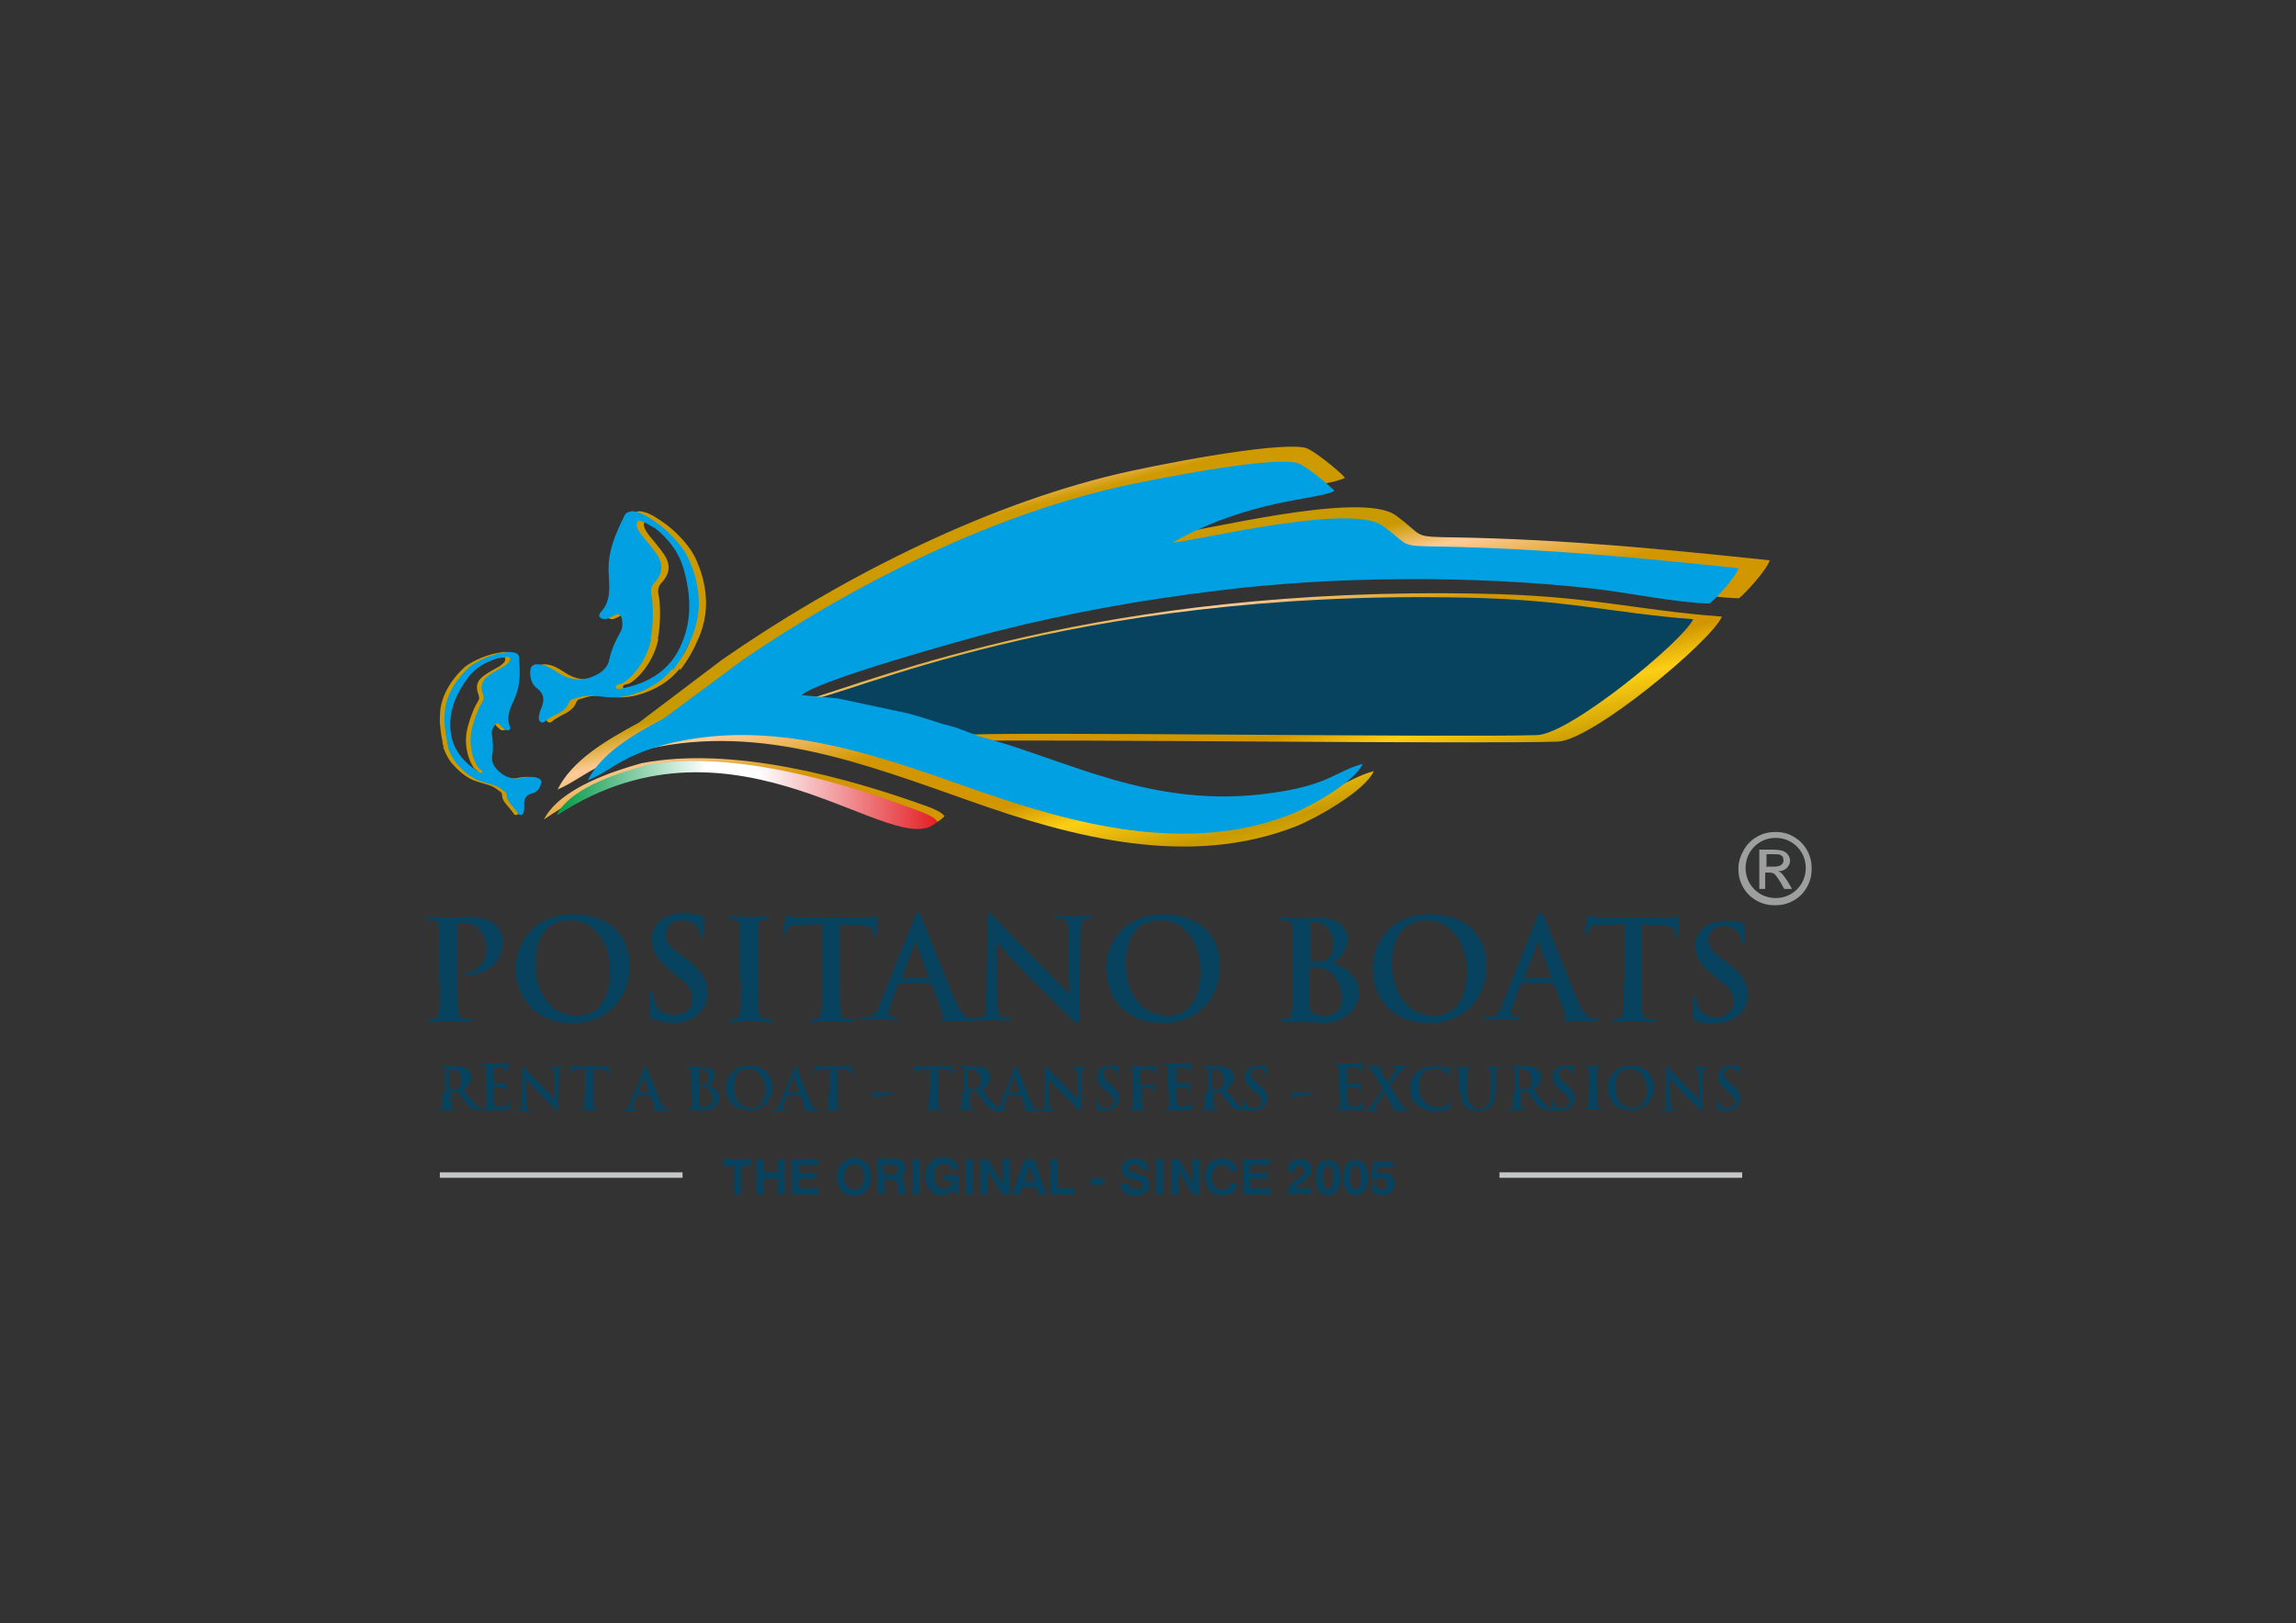 <?xml version="1.0" encoding="UTF-8"?>
<!DOCTYPE svg PUBLIC "-//W3C//DTD SVG 1.1//EN" "http://www.w3.org/Graphics/SVG/1.1/DTD/svg11.dtd">
<!-- Creator: CorelDRAW X6 -->
<svg xmlns="http://www.w3.org/2000/svg" xml:space="preserve" width="3508px" height="2480px" version="1.1" style="shape-rendering:geometricPrecision; text-rendering:geometricPrecision; image-rendering:optimizeQuality; fill-rule:evenodd; clip-rule:evenodd"
viewBox="0 0 3508 2480"
 xmlns:xlink="http://www.w3.org/1999/xlink">
 <rect x="0" y="0" width="3508" height="2480" fill="#333333" stroke="none"/>
 <defs>
  <style type="text/css">
   <![CDATA[
    .fil8 {fill:none}
    .fil4 {fill:#00A0E3}
    .fil2 {fill:#07435E}
    .fil9 {fill:#9D9E9E}
    .fil7 {fill:#C5C6C6}
    .fil6 {fill:#00A0E3;fill-rule:nonzero}
    .fil5 {fill:#07435E;fill-rule:nonzero}
    .fil0 {fill:#CC9A00;fill-rule:nonzero}
    .fil3 {fill:url(#id0)}
    .fil1 {fill:url(#id1)}
   ]]>
  </style>
  <linearGradient id="id0" gradientUnits="userSpaceOnUse" x1="850.194" y1="1228.03" x2="1433.93" y2="1242.8">
   <stop offset="0" style="stop-color:#009846"/>
   <stop offset="0.388" style="stop-color:#FEFEFE"/>
   <stop offset="0.529" style="stop-color:#FEFEFE"/>
   <stop offset="1" style="stop-color:#E31E24"/>
  </linearGradient>
  <linearGradient id="id1" gradientUnits="userSpaceOnUse" x1="1660.21" y1="596.242" x2="1873.68" y2="1403.19">
   <stop offset="0" style="stop-color:#C89A00"/>
   <stop offset="0.012" style="stop-color:#D59700"/>
   <stop offset="0.129" style="stop-color:#FFCB9E"/>
   <stop offset="0.18" style="stop-color:#CF9A00"/>
   <stop offset="0.38" style="stop-color:#C89A00"/>
   <stop offset="0.439" style="stop-color:#FFCB9A"/>
   <stop offset="0.549" style="stop-color:#D29700"/>
   <stop offset="0.702" style="stop-color:#D29700"/>
   <stop offset="0.761" style="stop-color:#FCCE15"/>
   <stop offset="0.851" style="stop-color:#C89A00"/>
   <stop offset="0.988" style="stop-color:#FCCE15"/>
   <stop offset="1" style="stop-color:#FCCE15"/>
  </linearGradient>
 </defs>
 <g id="Livello_x0020_1">
  <g id="Risorsa_x0020_1_1.pdf">
   <path class="fil0" d="M713 1118c3,-16 12,-39 16,-44 0,-1 2,-3 3,-6 0,-2 0,-4 -1,-7 -5,-13 -2,-22 10,-30 7,-5 15,-9 22,-13 4,-3 10,-7 9,-12 -1,-4 -8,-2 -13,-1 -3,0 -5,1 -7,1 -18,6 -32,14 -43,28 -17,23 -29,47 -28,76 1,32 18,53 43,69 2,1 4,3 6,1 0,0 0,-1 0,-1 0,-2 -3,-3 -4,-4 -4,-2 -18,-27 -13,-57zm-35 23c-1,-2 -2,-5 -2,-8l0 -1c-2,-8 -3,-17 -4,-28 0,-3 0,-12 1,-22 6,-36 34,-60 37,-63 0,0 16,-13 43,-20 5,-1 11,-2 16,-3 3,0 6,0 10,1 4,1 7,3 7,7 0,0 0,1 0,1 2,22 2,43 -7,63 -6,13 -13,26 -7,42 2,5 -2,7 -7,5 -2,-1 -3,-3 -5,-4 -6,-8 -9,-8 -14,2 -2,4 -2,7 -1,11 1,10 2,20 0,30 -1,8 1,14 6,20 11,13 25,18 42,14 7,-1 13,-2 20,0 6,2 9,5 6,11 -2,7 -7,12 -13,13 -10,3 -13,9 -12,19 0,1 0,2 0,4 -1,4 0,9 -5,10l0 0 0 0c-4,1 -5,-4 -7,-6 -2,-2 -3,-4 -5,-6 -5,-6 -10,-11 -10,-19 0,-4 -4,-5 -6,-7 -10,-8 -20,-9 -29,-12 -22,-6 -35,-22 -39,-26 -5,-5 -11,-14 -16,-28z"/>
  </g>
  <g id="Risorsa_x0020_1_1.pdf_0">
   <path class="fil0" d="M1005 976c5,-23 4,-58 1,-68 0,-1 -1,-5 0,-9 1,-3 2,-6 5,-9 13,-14 14,-28 3,-44 -7,-10 -15,-19 -23,-29 -4,-6 -10,-14 -6,-20 3,-4 12,2 18,5 4,2 7,4 9,5 20,16 35,35 43,60 11,39 14,77 -2,115 -17,42 -51,62 -93,70 -3,0 -7,2 -8,-2 0,0 0,-1 0,-2 1,-2 6,-3 7,-3 7,-1 38,-26 47,-69zm34 48c2,-3 5,-6 7,-10l1 -1c6,-9 13,-21 19,-35 2,-4 7,-16 10,-30 11,-51 -14,-97 -17,-102 0,0 -14,-26 -47,-49 -6,-4 -13,-9 -20,-12 -4,-2 -9,-3 -13,-4 -5,0 -10,1 -13,5 0,1 -1,1 -1,2 -14,28 -26,56 -24,88 1,21 4,42 -12,59 -5,6 -2,10 6,11 3,0 6,-2 9,-3 12,-8 17,-6 18,9 0,6 -1,11 -4,15 -7,13 -13,26 -16,40 -2,11 -9,18 -18,23 -22,12 -43,10 -63,-4 -8,-5 -16,-10 -26,-11 -9,-1 -14,2 -14,12 0,10 3,19 10,24 12,9 12,19 7,31 -1,2 -1,3 -2,5 -1,5 -4,12 1,16l0 0 0 0c5,3 8,-3 12,-5 3,-1 6,-4 9,-5 10,-5 19,-10 23,-21 2,-5 8,-4 12,-6 17,-6 32,-2 45,-1 32,3 58,-11 66,-15 9,-5 22,-13 35,-29z"/>
  </g>
  <path class="fil1" d="M1476 1132c133,-3 781,5 904,1 53,-2 234,-153 251,-191 -134,-10 -201,-32 -368,-35 -580,-12 -926,132 -1031,162l-37 -3c24,-24 261,-92 315,-106 117,-30 234,-51 358,-67 185,-23 411,-25 600,-4 57,6 137,24 189,25 11,-9 42,-43 47,-58 -162,-17 -313,-32 -479,-35 -71,-1 -47,-1 -93,-34 -53,-38 -302,26 -338,28 129,-73 229,-69 261,-85 -5,-7 -48,-43 -61,-46 -46,-10 -240,29 -286,40 -212,50 -434,165 -605,284l-127 96c-52,28 -102,58 -124,102 20,-8 42,-25 65,-36 24,-12 46,-20 74,-26 173,-39 335,25 492,80 155,55 334,103 498,38 30,-12 105,-54 118,-84 -43,12 -54,34 -143,47 -197,30 -338,-58 -479,-94l-1 0zm-645 120c289,-201 546,69 612,-5 -3,-6 -18,-12 -26,-15 -122,-44 -298,-93 -437,-66 -39,11 -124,37 -149,86z"/>
  <path class="fil2" d="M1235 1069l112 24c19,5 34,10 54,16 12,3 18,5 28,9 10,4 16,7 26,10l15 -5c40,-6 753,4 879,0 50,-2 222,-143 238,-177 -128,-10 -191,-30 -349,-33 -612,-13 -950,154 -1003,156z"/>
  <path class="fil3" d="M852 1245c275,-180 518,77 580,10 -3,-6 -17,-12 -25,-15 -116,-44 -283,-94 -415,-72 -37,10 -117,32 -141,76z"/>
  <path class="fil4" d="M1492 1123c-10,-3 -16,-6 -25,-9 -10,-4 -16,-5 -27,-8 -18,-6 -34,-11 -52,-16l-108 -23 -55 -5c22,-22 248,-85 299,-98 111,-28 222,-48 339,-62 176,-22 390,-23 569,-3 54,6 130,22 180,23 10,-8 40,-40 44,-54 -153,-16 -297,-30 -455,-33 -67,-1 -45,-1 -89,-32 -50,-35 -287,24 -321,26 123,-68 218,-64 248,-79 -5,-6 -45,-40 -58,-43 -43,-10 -228,27 -272,37 -202,46 -412,153 -574,264l-120 89c-49,26 -96,54 -117,95 19,-7 40,-23 62,-34 23,-11 44,-18 70,-24 164,-36 318,23 467,75 147,51 317,96 473,36 29,-11 100,-50 112,-78 -41,11 -51,32 -136,44 -187,28 -321,-54 -454,-87z"/>
  <path class="fil5" d="M672 1499c0,20 0,36 -1,45 -1,6 -2,11 -6,12 -2,0 -4,1 -8,1 -3,0 -3,1 -3,2 0,1 1,2 4,2 9,0 22,-1 27,-1 6,0 19,1 33,1 2,0 4,-1 4,-2 0,-1 -1,-2 -3,-2 -3,0 -8,0 -11,-1 -6,-1 -8,-6 -8,-11 -1,-9 -1,-26 -1,-45l0 -85c0,-2 1,-4 2,-4 2,-1 5,-1 8,-1 5,0 14,1 21,8 12,11 13,25 13,32 0,22 -17,35 -28,35 -4,0 -6,1 -6,2 0,1 1,2 3,2 1,0 3,0 4,0 30,0 52,-21 52,-51 0,-11 -6,-21 -11,-25 -3,-3 -13,-12 -40,-12 -10,0 -22,1 -31,1 -6,0 -19,-1 -31,-1 -3,0 -5,0 -5,2 0,1 1,2 4,2 3,0 7,0 8,1 7,1 9,5 9,12 0,7 0,13 0,45l0 37z"/>
  <path id="1" class="fil5" d="M874 1563c54,0 88,-38 88,-87 0,-49 -33,-79 -86,-79 -64,0 -88,47 -88,83 0,38 25,83 86,83zm9 -11c-41,0 -65,-35 -65,-79 0,-53 28,-67 52,-67 35,0 62,30 62,77 0,61 -34,69 -49,69z"/>
  <path id="2" class="fil5" d="M1027 1563c11,0 23,-2 34,-9 15,-10 20,-25 20,-37 0,-20 -9,-35 -35,-54l-6 -4c-18,-13 -23,-21 -23,-31 0,-13 10,-22 25,-22 14,0 20,6 23,10 4,6 6,12 6,14 0,3 1,4 2,4 2,0 2,-2 2,-6 0,-17 1,-23 1,-26 0,-1 -1,-2 -3,-3 -6,-1 -14,-4 -28,-4 -30,0 -49,17 -49,40 0,17 8,32 31,50l10 8c18,14 21,24 21,34 0,11 -9,24 -28,24 -13,0 -26,-6 -30,-21 -1,-4 -2,-8 -2,-11 0,-2 0,-4 -2,-4 -2,0 -2,2 -3,6 0,3 -1,16 -1,28 0,5 1,6 4,7 9,4 19,6 31,6z"/>
  <path id="3" class="fil5" d="M1132 1499c0,21 0,37 -1,46 -1,6 -2,10 -6,11 -2,0 -4,1 -8,1 -3,0 -3,1 -3,2 0,1 1,2 4,2 9,0 22,-1 27,-1 6,0 19,1 33,1 2,0 4,-1 4,-2 0,-1 -1,-2 -3,-2 -3,0 -8,0 -11,-1 -6,-1 -8,-5 -9,-10 -1,-9 -1,-26 -1,-47l0 -37c0,-32 0,-38 0,-45 0,-7 2,-11 8,-12 3,0 4,-1 6,-1 2,0 3,0 3,-2 0,-1 -2,-2 -4,-2 -8,0 -21,1 -26,1 -6,0 -20,-1 -28,-1 -3,0 -5,0 -5,2 0,2 1,2 3,2 3,0 5,0 8,1 5,1 7,5 7,12 0,7 0,13 0,45l0 37z"/>
  <path id="4" class="fil5" d="M1256 1499c0,20 0,36 -1,45 -1,6 -2,11 -6,12 -2,0 -4,1 -8,1 -3,0 -3,1 -3,2 0,1 1,2 4,2 9,0 22,-1 27,-1 6,0 19,1 33,1 2,0 4,-1 4,-2 0,-1 -1,-2 -3,-2 -3,0 -8,0 -11,-1 -6,-1 -8,-6 -8,-11 -1,-9 -1,-26 -1,-45l0 -87 27 1c19,0 25,6 25,12l0 2c0,3 1,4 2,4 1,0 2,-1 2,-3 0,-6 1,-20 1,-25 0,-3 0,-4 -2,-4 -1,0 -3,0 -6,1 -3,0 -8,1 -15,1l-84 0c-7,0 -15,0 -21,-1 -5,0 -7,-3 -9,-3 -1,0 -2,1 -3,4 0,2 -4,21 -4,24 0,2 0,3 2,3 1,0 2,-1 2,-3 0,-2 1,-4 4,-7 3,-5 8,-6 21,-6l32 -1 0 87z"/>
  <path id="5" class="fil5" d="M1422 1505c1,0 2,0 2,1l17 45c1,3 0,4 -2,5 -2,0 -3,1 -3,2 0,1 3,1 6,2 17,0 33,0 40,0 8,0 10,0 10,-2 0,-1 -1,-2 -3,-2 -3,0 -6,0 -9,-1 -4,-1 -11,-4 -19,-23 -14,-32 -48,-119 -53,-131 -2,-5 -3,-7 -5,-7 -2,0 -3,2 -6,8l-53 133c-4,11 -8,18 -18,19 -2,0 -5,0 -7,0 -2,0 -3,0 -3,2 0,2 1,2 4,2 11,0 23,-1 25,-1 7,0 16,1 23,1 2,0 4,0 4,-2 0,-1 -1,-2 -3,-2l-3 0c-7,0 -8,-3 -8,-7 0,-3 1,-8 3,-13l11 -30c0,-1 1,-2 2,-2l47 0zm-43 -11c-1,0 -1,-1 -1,-1l20 -52c0,-1 1,-2 1,-2 1,0 1,1 1,2l19 52c0,1 0,1 -1,1l-39 0z"/>
  <path id="6" class="fil5" d="M1524 1442l1 0c4,4 27,31 51,54 22,22 49,50 63,62 2,2 5,5 7,5 2,0 3,-2 3,-7l2 -134c0,-12 2,-16 8,-18 3,-1 4,-1 6,-1 3,0 4,-1 4,-2 0,-2 -2,-2 -5,-2 -10,0 -18,1 -21,1 -4,0 -15,-1 -26,-1 -3,0 -6,0 -6,2 0,1 1,2 3,2 3,0 8,0 11,1 5,2 7,6 7,19l2 95 -1 0c-4,-3 -32,-34 -47,-48 -31,-31 -63,-65 -66,-68 -4,-4 -6,-7 -8,-7 -2,0 -3,3 -3,7l-2 126c0,18 -1,25 -7,26 -3,1 -7,1 -10,1 -2,0 -3,0 -3,2 0,2 2,2 5,2 11,0 21,-1 23,-1 4,0 13,1 26,1 3,0 5,0 5,-2 0,-1 -1,-2 -4,-2 -3,0 -7,0 -11,-1 -4,-1 -7,-7 -7,-24l-2 -89z"/>
  <path id="7" class="fil5" d="M1776 1563c54,0 88,-38 88,-87 0,-49 -33,-79 -86,-79 -64,0 -88,47 -88,83 0,38 25,83 86,83zm9 -11c-41,0 -65,-35 -65,-79 0,-53 28,-67 52,-67 35,0 62,30 62,77 0,61 -34,69 -49,69z"/>
  <path id="8" class="fil5" d="M1975 1499c0,20 0,36 -1,45 -1,6 -2,11 -6,12 -2,0 -4,1 -8,1 -3,0 -3,1 -3,2 0,1 1,2 4,2 4,0 10,0 15,0 5,0 10,0 12,0 3,0 10,0 16,1 6,0 12,1 15,1 39,0 57,-24 57,-46 0,-25 -21,-40 -39,-46 12,-9 22,-20 22,-37 0,-11 -7,-32 -45,-32 -7,0 -16,1 -26,1 -4,0 -18,-1 -29,-1 -3,0 -5,0 -5,2 0,1 1,2 4,2 3,0 7,0 8,1 7,1 9,5 9,12 0,7 0,13 0,45l0 37zm26 -86c0,-2 0,-3 2,-4 2,0 4,0 7,0 18,0 27,19 27,33 0,10 -3,18 -9,23 -4,3 -8,4 -15,4 -5,0 -8,0 -10,-1 -1,0 -1,-1 -1,-2l0 -52zm49 112c0,22 -16,27 -26,27 -5,0 -10,0 -16,-3 -7,-3 -7,-6 -7,-20l0 -50c0,-1 0,-1 1,-1 3,0 5,0 9,0 8,0 13,2 18,5 16,11 21,29 21,42z"/>
  <path id="9" class="fil5" d="M2183 1563c54,0 88,-38 88,-87 0,-49 -33,-79 -86,-79 -64,0 -88,47 -88,83 0,38 25,83 86,83zm9 -11c-41,0 -65,-35 -65,-79 0,-53 28,-67 52,-67 35,0 62,30 62,77 0,61 -34,69 -49,69z"/>
  <path id="10" class="fil5" d="M2373 1505c1,0 2,0 2,1l17 45c1,3 0,4 -2,5 -2,0 -3,1 -3,2 0,1 3,1 6,2 17,0 33,0 40,0 8,0 10,0 10,-2 0,-1 -1,-2 -3,-2 -3,0 -6,0 -9,-1 -4,-1 -11,-4 -19,-23 -14,-32 -48,-119 -53,-131 -2,-5 -3,-7 -5,-7 -2,0 -3,2 -6,8l-53 133c-4,11 -8,18 -18,19 -2,0 -5,0 -7,0 -2,0 -3,0 -3,2 0,2 1,2 4,2 11,0 23,-1 25,-1 7,0 16,1 23,1 2,0 4,0 4,-2 0,-1 -1,-2 -3,-2l-3 0c-7,0 -8,-3 -8,-7 0,-3 1,-8 3,-13l11 -30c0,-1 1,-2 2,-2l47 0zm-43 -11c-1,0 -1,-1 -1,-1l20 -52c0,-1 1,-2 1,-2 1,0 1,1 1,2l19 52c0,1 0,1 -1,1l-39 0z"/>
  <path id="11" class="fil5" d="M2481 1499c0,20 0,36 -1,45 -1,6 -2,11 -6,12 -2,0 -4,1 -8,1 -3,0 -3,1 -3,2 0,1 1,2 4,2 9,0 22,-1 27,-1 6,0 19,1 33,1 2,0 4,-1 4,-2 0,-1 -1,-2 -3,-2 -3,0 -8,0 -11,-1 -6,-1 -8,-6 -8,-11 -1,-9 -1,-26 -1,-45l0 -87 27 1c19,0 25,6 25,12l0 2c0,3 1,4 2,4 1,0 2,-1 2,-3 0,-6 1,-20 1,-25 0,-3 0,-4 -2,-4 -1,0 -3,0 -6,1 -3,0 -8,1 -15,1l-84 0c-7,0 -15,0 -21,-1 -5,0 -7,-3 -9,-3 -1,0 -2,1 -3,4 0,2 -4,21 -4,24 0,2 0,3 2,3 1,0 2,-1 2,-3 0,-2 1,-4 4,-7 3,-5 8,-6 21,-6l32 -1 0 87z"/>
  <path id="12" class="fil5" d="M2619 1563c11,0 22,-2 32,-8 14,-9 19,-23 19,-35 0,-19 -9,-33 -33,-51l-6 -4c-17,-13 -21,-20 -21,-29 0,-12 9,-21 24,-21 13,0 19,6 22,10 4,5 5,11 5,13 0,2 1,4 2,4 2,0 2,-2 2,-6 0,-16 1,-21 1,-24 0,-1 -1,-2 -3,-2 -5,-1 -14,-3 -27,-3 -28,0 -46,16 -46,38 0,16 8,30 30,47l9 7c17,13 20,22 20,32 0,11 -9,23 -27,23 -12,0 -24,-5 -29,-20 -1,-3 -2,-8 -2,-10 0,-2 0,-3 -2,-3 -2,0 -2,2 -2,5 0,3 -1,15 -1,26 0,4 1,5 4,7 9,4 18,5 29,5z"/>
  <path class="fil5" d="M676 1670c0,8 0,15 0,19 0,3 -1,4 -3,5 -1,0 -2,0 -3,0 -1,0 -1,0 -1,1 0,1 1,1 2,1 4,0 9,0 11,0 1,0 8,0 13,0 1,0 2,0 2,-1 0,0 0,-1 -1,-1 -1,0 -3,0 -4,0 -3,0 -3,-2 -3,-5 0,-4 0,-11 0,-19l0 -1c0,-1 0,-1 1,-1l8 0c1,0 1,0 2,1 1,1 5,7 9,12 5,7 8,11 12,13 2,1 4,2 9,2l8 0c1,0 2,0 2,-1 0,0 0,-1 -1,-1 -1,0 -1,0 -2,0 -1,0 -5,-1 -10,-6 -5,-5 -11,-13 -19,-23 9,-7 12,-13 12,-20 0,-6 -4,-10 -6,-12 -5,-3 -11,-4 -16,-4 -3,0 -9,0 -12,0 -2,0 -7,0 -12,0 -1,0 -2,0 -2,1 0,1 1,1 1,1 1,0 3,0 3,0 3,1 4,2 4,5 0,3 0,5 0,19l0 15zm10 -35c0,-1 0,-1 1,-1 1,0 2,0 5,0 5,0 13,4 13,16 0,7 -3,11 -5,13 -2,1 -3,1 -6,1 -2,0 -5,0 -7,-1 -1,0 -1,-1 -1,-2l0 -27z"/>
  <path id="1" class="fil5" d="M743 1670c0,8 0,15 0,19 0,3 -1,4 -3,5 -1,0 -2,0 -3,0 -1,0 -1,0 -1,1 0,1 1,1 2,1 2,0 4,0 6,0 2,0 4,0 5,0 3,0 5,0 9,0 4,0 9,0 15,0 3,0 4,0 5,-2 0,-2 1,-8 1,-10 0,-1 0,-2 -1,-2 -1,0 -1,0 -1,1 -1,4 -2,5 -4,6 -2,1 -6,1 -8,1 -9,0 -10,-1 -11,-7 0,-3 0,-11 0,-14l0 -7c0,-1 0,-1 1,-1 2,0 11,0 12,0 3,0 4,2 5,3 0,1 0,2 0,3 0,0 0,1 1,1 1,0 1,-1 1,-2 0,-1 0,-4 0,-6 0,-4 1,-6 1,-6 0,-1 0,-1 -1,-1 0,0 -1,0 -1,1 -1,1 -2,1 -4,1 -2,0 -12,0 -14,0 -1,0 -1,0 -1,-1l0 -22c0,-1 0,-1 1,-1 2,0 11,0 12,0 4,1 5,2 6,3 0,1 1,3 1,3 0,1 0,1 1,1 1,0 1,-1 1,-1 0,-1 0,-5 0,-6 0,-4 1,-5 1,-6 0,0 0,-1 -1,-1 0,0 -1,0 -1,0 -1,0 -2,0 -4,1 -2,0 -19,0 -22,0 -1,0 -3,0 -6,0 -2,0 -5,0 -7,0 -1,0 -2,0 -2,1 0,1 1,1 1,1 1,0 3,0 3,0 3,1 4,2 4,5 0,3 0,5 0,19l0 15z"/>
  <path id="2" class="fil5" d="M802 1647l0 0c2,2 11,13 21,22 9,9 20,21 26,26 1,1 2,2 3,2 1,0 1,-1 1,-3l1 -55c0,-5 1,-7 3,-7 1,0 2,0 3,0 1,0 2,0 2,-1 0,-1 -1,-1 -2,-1 -4,0 -8,0 -9,0 -2,0 -6,0 -11,0 -1,0 -2,0 -2,1 0,1 0,1 1,1 1,0 3,0 5,1 2,1 3,3 3,8l1 39 0 0c-1,-1 -13,-14 -19,-20 -13,-13 -26,-27 -27,-28 -2,-2 -2,-3 -3,-3 -1,0 -1,1 -1,3l-1 52c0,8 0,10 -3,11 -1,0 -3,0 -4,0 -1,0 -1,0 -1,1 0,1 1,1 2,1 5,0 9,0 9,0 2,0 5,0 11,0 1,0 2,0 2,-1 0,-1 -1,-1 -1,-1 -1,0 -3,0 -5,-1 -2,-1 -3,-3 -3,-10l-1 -37z"/>
  <path id="3" class="fil5" d="M893 1670c0,8 0,15 0,19 0,3 -1,4 -3,5 -1,0 -2,0 -3,0 -1,0 -1,0 -1,1 0,1 1,1 2,1 4,0 9,0 11,0 2,0 8,0 14,0 1,0 2,0 2,-1 0,0 0,-1 -1,-1 -1,0 -3,0 -4,0 -3,0 -3,-2 -3,-5 0,-4 0,-11 0,-19l0 -36 11 0c8,0 10,3 10,5l0 1c0,1 0,2 1,2 1,0 1,-1 1,-1 0,-2 0,-8 0,-10 0,-1 0,-2 -1,-2 0,0 -1,0 -2,0 -1,0 -3,0 -6,0l-35 0c-3,0 -6,0 -9,0 -2,0 -3,-1 -4,-1 -1,0 -1,1 -1,2 0,1 -2,9 -2,10 0,1 0,1 1,1 1,0 1,0 1,-1 0,-1 1,-2 1,-3 1,-2 3,-2 9,-3l13 0 0 36z"/>
  <path id="4" class="fil5" d="M993 1673c0,0 1,0 1,1l7 19c0,1 0,2 -1,2 -1,0 -1,0 -1,1 0,1 1,1 3,1 7,0 13,0 17,0 3,0 4,0 4,-1 0,-1 0,-1 -1,-1 -1,0 -2,0 -4,0 -2,-1 -4,-2 -8,-10 -6,-13 -20,-49 -22,-54 -1,-2 -1,-3 -2,-3 -1,0 -1,1 -2,4l-22 55c-2,4 -3,7 -7,8 -1,0 -2,0 -3,0 -1,0 -1,0 -1,1 0,1 1,1 2,1 5,0 9,0 10,0 3,0 6,0 9,0 1,0 1,0 1,-1 0,-1 0,-1 -1,-1l-1 0c-3,0 -4,-1 -4,-3 0,-1 0,-3 1,-5l5 -13c0,-1 0,-1 1,-1l20 0zm-18 -4c0,0 0,0 0,-1l8 -22c0,0 0,-1 1,-1 0,0 0,0 0,1l8 22c0,0 0,1 0,1l-16 0z"/>
  <path id="5" class="fil5" d="M1057 1670c0,8 0,15 0,19 0,3 -1,4 -3,5 -1,0 -2,0 -3,0 -1,0 -1,0 -1,1 0,1 1,1 2,1 2,0 4,0 6,0 2,0 4,0 5,0 1,0 4,0 7,0 3,0 5,0 6,0 16,0 23,-10 23,-19 0,-10 -9,-16 -16,-19 5,-4 9,-8 9,-15 0,-5 -3,-13 -19,-13 -3,0 -6,0 -11,0 -2,0 -7,0 -12,0 -1,0 -2,0 -2,1 0,1 1,1 1,1 1,0 3,0 3,0 3,1 4,2 4,5 0,3 0,5 0,19l0 15zm11 -36c0,-1 0,-1 1,-1 1,0 2,0 3,0 8,0 11,8 11,14 0,4 -1,7 -4,9 -1,1 -3,2 -6,2 -2,0 -3,0 -4,0 0,0 -1,0 -1,-1l0 -22zm20 46c0,9 -7,11 -11,11 -2,0 -4,0 -6,-1 -3,-1 -3,-3 -3,-8l0 -21c0,0 0,-1 1,-1 1,0 2,0 4,0 3,0 5,1 7,2 7,5 9,12 9,17z"/>
  <path id="6" class="fil5" d="M1144 1697c22,0 36,-16 36,-36 0,-20 -14,-33 -35,-33 -26,0 -36,19 -36,34 0,16 10,34 35,34zm4 -4c-17,0 -27,-14 -27,-33 0,-22 11,-27 22,-27 14,0 26,12 26,32 0,25 -14,28 -20,28z"/>
  <path id="7" class="fil5" d="M1222 1673c0,0 1,0 1,1l7 19c0,1 0,2 -1,2 -1,0 -1,0 -1,1 0,1 1,1 3,1 7,0 13,0 17,0 3,0 4,0 4,-1 0,-1 0,-1 -1,-1 -1,0 -2,0 -4,0 -2,-1 -4,-2 -8,-10 -6,-13 -20,-49 -22,-54 -1,-2 -1,-3 -2,-3 -1,0 -1,1 -2,4l-22 55c-2,4 -3,7 -7,8 -1,0 -2,0 -3,0 -1,0 -1,0 -1,1 0,1 1,1 2,1 5,0 9,0 10,0 3,0 6,0 9,0 1,0 1,0 1,-1 0,-1 0,-1 -1,-1l-1 0c-3,0 -4,-1 -4,-3 0,-1 0,-3 1,-5l5 -13c0,-1 0,-1 1,-1l20 0zm-18 -4c0,0 0,0 0,-1l8 -22c0,0 0,-1 1,-1 0,0 0,0 0,1l8 22c0,0 0,1 0,1l-16 0z"/>
  <path id="8" class="fil5" d="M1266 1670c0,8 0,15 0,19 0,3 -1,4 -3,5 -1,0 -2,0 -3,0 -1,0 -1,0 -1,1 0,1 1,1 2,1 4,0 9,0 11,0 2,0 8,0 14,0 1,0 2,0 2,-1 0,0 0,-1 -1,-1 -1,0 -3,0 -4,0 -3,0 -3,-2 -3,-5 0,-4 0,-11 0,-19l0 -36 11 0c8,0 10,3 10,5l0 1c0,1 0,2 1,2 1,0 1,-1 1,-1 0,-2 0,-8 0,-10 0,-1 0,-2 -1,-2 0,0 -1,0 -2,0 -1,0 -3,0 -6,0l-35 0c-3,0 -6,0 -9,0 -2,0 -3,-1 -4,-1 -1,0 -1,1 -1,2 0,1 -2,9 -2,10 0,1 0,1 1,1 1,0 1,0 1,-1 0,-1 1,-2 1,-3 1,-2 3,-2 9,-3l13 0 0 36z"/>
  <path id="9" class="fil5" d="M1336 1668c-1,0 -2,0 -2,1l-1 6c0,1 0,2 1,2 1,0 2,-1 4,-1 3,-1 19,-4 23,-4 2,0 4,-1 4,-2 0,-1 -1,-1 -3,-1l-25 0z"/>
  <path id="10" class="fil5" d="M1419 1670c0,8 0,15 0,19 0,3 -1,4 -3,5 -1,0 -2,0 -3,0 -1,0 -1,0 -1,1 0,1 1,1 2,1 4,0 9,0 11,0 2,0 8,0 14,0 1,0 2,0 2,-1 0,0 0,-1 -1,-1 -1,0 -3,0 -4,0 -3,0 -3,-2 -3,-5 0,-4 0,-11 0,-19l0 -36 11 0c8,0 10,3 10,5l0 1c0,1 0,2 1,2 1,0 1,-1 1,-1 0,-2 0,-8 0,-10 0,-1 0,-2 -1,-2 0,0 -1,0 -2,0 -1,0 -3,0 -6,0l-35 0c-3,0 -6,0 -9,0 -2,0 -3,-1 -4,-1 -1,0 -1,1 -1,2 0,1 -2,9 -2,10 0,1 0,1 1,1 1,0 1,0 1,-1 0,-1 1,-2 1,-3 1,-2 3,-2 9,-3l13 0 0 36z"/>
  <path id="11" class="fil5" d="M1469 1670c0,8 0,15 0,19 0,3 -1,4 -3,5 -1,0 -2,0 -3,0 -1,0 -1,0 -1,1 0,1 1,1 2,1 4,0 9,0 11,0 1,0 8,0 13,0 1,0 2,0 2,-1 0,0 0,-1 -1,-1 -1,0 -3,0 -4,0 -3,0 -3,-2 -3,-5 0,-4 0,-11 0,-19l0 -1c0,-1 0,-1 1,-1l8 0c1,0 1,0 2,1 1,1 5,7 9,12 5,7 8,11 12,13 2,1 4,2 9,2l8 0c1,0 2,0 2,-1 0,0 0,-1 -1,-1 -1,0 -1,0 -2,0 -1,0 -5,-1 -10,-6 -5,-5 -11,-13 -19,-23 9,-7 12,-13 12,-20 0,-6 -4,-10 -6,-12 -5,-3 -11,-4 -16,-4 -3,0 -9,0 -12,0 -2,0 -7,0 -12,0 -1,0 -2,0 -2,1 0,1 1,1 1,1 1,0 3,0 3,0 3,1 4,2 4,5 0,3 0,5 0,19l0 15zm10 -35c0,-1 0,-1 1,-1 1,0 2,0 5,0 5,0 13,4 13,16 0,7 -3,11 -5,13 -2,1 -3,1 -6,1 -2,0 -5,0 -7,-1 -1,0 -1,-1 -1,-2l0 -27z"/>
  <path id="12" class="fil5" d="M1559 1673c0,0 1,0 1,1l7 19c0,1 0,2 -1,2 -1,0 -1,0 -1,1 0,1 1,1 3,1 7,0 13,0 17,0 3,0 4,0 4,-1 0,-1 0,-1 -1,-1 -1,0 -2,0 -4,0 -2,-1 -4,-2 -8,-10 -6,-13 -20,-49 -22,-54 -1,-2 -1,-3 -2,-3 -1,0 -1,1 -2,4l-22 55c-2,4 -3,7 -7,8 -1,0 -2,0 -3,0 -1,0 -1,0 -1,1 0,1 1,1 2,1 5,0 9,0 10,0 3,0 6,0 9,0 1,0 1,0 1,-1 0,-1 0,-1 -1,-1l-1 0c-3,0 -4,-1 -4,-3 0,-1 0,-3 1,-5l5 -13c0,-1 0,-1 1,-1l20 0zm-18 -4c0,0 0,0 0,-1l8 -22c0,0 0,-1 1,-1 0,0 0,0 0,1l8 22c0,0 0,1 0,1l-16 0z"/>
  <path id="13" class="fil5" d="M1601 1647l0 0c2,2 11,13 21,22 9,9 20,21 26,26 1,1 2,2 3,2 1,0 1,-1 1,-3l1 -55c0,-5 1,-7 3,-7 1,0 2,0 3,0 1,0 2,0 2,-1 0,-1 -1,-1 -2,-1 -4,0 -8,0 -9,0 -2,0 -6,0 -11,0 -1,0 -2,0 -2,1 0,1 0,1 1,1 1,0 3,0 5,1 2,1 3,3 3,8l1 39 0 0c-1,-1 -13,-14 -19,-20 -13,-13 -26,-27 -27,-28 -2,-2 -2,-3 -3,-3 -1,0 -1,1 -1,3l-1 52c0,8 0,10 -3,11 -1,0 -3,0 -4,0 -1,0 -1,0 -1,1 0,1 1,1 2,1 5,0 9,0 9,0 2,0 5,0 11,0 1,0 2,0 2,-1 0,-1 -1,-1 -1,-1 -1,0 -3,0 -5,-1 -2,-1 -3,-3 -3,-10l-1 -37z"/>
  <path id="14" class="fil5" d="M1688 1697c5,0 10,-1 14,-4 6,-4 8,-10 8,-15 0,-8 -4,-14 -14,-22l-2 -2c-7,-6 -9,-9 -9,-13 0,-5 4,-9 10,-9 6,0 8,3 10,4 2,2 2,5 2,6 0,1 0,2 1,2 1,0 1,-1 1,-3 0,-7 0,-9 0,-11 0,-1 0,-1 -1,-1 -2,-1 -6,-1 -12,-1 -12,0 -20,7 -20,17 0,7 3,13 13,21l4 3c7,6 9,10 9,14 0,5 -4,10 -12,10 -5,0 -11,-2 -13,-9 0,-1 -1,-3 -1,-4 0,-1 0,-1 -1,-1 -1,0 -1,1 -1,2 0,1 0,7 0,11 0,2 0,2 2,3 4,2 8,2 13,2z"/>
  <path id="15" class="fil5" d="M1742 1663c0,-1 0,-1 1,-1 1,0 11,0 13,0 3,0 4,2 4,3 0,1 1,2 1,3 0,1 0,1 1,1 1,0 1,-1 1,-2 0,-1 0,-5 0,-6 0,-3 1,-5 1,-5 0,-1 0,-1 -1,-1 -1,0 -1,0 -1,1 -1,1 -2,1 -4,2 -1,0 -2,0 -4,0l-11 0c-1,0 -1,0 -1,-1l0 -22c0,-1 0,-1 1,-1l14 0c3,0 5,1 6,3 1,1 1,3 1,3 0,1 0,1 1,1 1,0 1,-1 1,-1 0,-1 0,-6 0,-7 0,-2 1,-3 1,-4 0,0 0,-1 -1,-1 0,0 -1,0 -1,1 -1,0 -2,0 -4,0 -2,0 -20,0 -23,0 -1,0 -3,0 -6,0 -2,0 -5,0 -7,0 -1,0 -2,0 -2,1 0,1 1,1 1,1 1,0 3,0 3,0 3,1 4,2 4,5 0,3 0,5 0,19l0 15c0,8 0,15 0,19 0,3 -1,4 -3,5 -1,0 -2,0 -3,0 -1,0 -1,0 -1,1 0,1 1,1 2,1 3,0 9,0 11,0 2,0 8,0 13,0 1,0 2,0 2,-1 0,0 0,-1 -1,-1 -1,0 -3,0 -4,0 -3,0 -3,-2 -3,-5 0,-4 0,-10 0,-19l0 -7z"/>
  <path id="16" class="fil5" d="M1786 1670c0,8 0,15 0,19 0,3 -1,4 -3,5 -1,0 -2,0 -3,0 -1,0 -1,0 -1,1 0,1 1,1 2,1 2,0 4,0 6,0 2,0 4,0 5,0 3,0 5,0 9,0 4,0 9,0 15,0 3,0 4,0 5,-2 0,-2 1,-8 1,-10 0,-1 0,-2 -1,-2 -1,0 -1,0 -1,1 -1,4 -2,5 -4,6 -2,1 -6,1 -8,1 -9,0 -10,-1 -11,-7 0,-3 0,-11 0,-14l0 -7c0,-1 0,-1 1,-1 2,0 11,0 12,0 3,0 4,2 5,3 0,1 0,2 0,3 0,0 0,1 1,1 1,0 1,-1 1,-2 0,-1 0,-4 0,-6 0,-4 1,-6 1,-6 0,-1 0,-1 -1,-1 0,0 -1,0 -1,1 -1,1 -2,1 -4,1 -2,0 -12,0 -14,0 -1,0 -1,0 -1,-1l0 -22c0,-1 0,-1 1,-1 2,0 11,0 12,0 4,1 5,2 6,3 0,1 1,3 1,3 0,1 0,1 1,1 1,0 1,-1 1,-1 0,-1 0,-5 0,-6 0,-4 1,-5 1,-6 0,0 0,-1 -1,-1 0,0 -1,0 -1,0 -1,0 -2,0 -4,1 -2,0 -19,0 -22,0 -1,0 -3,0 -6,0 -2,0 -5,0 -7,0 -1,0 -2,0 -2,1 0,1 1,1 1,1 1,0 3,0 3,0 3,1 4,2 4,5 0,3 0,5 0,19l0 15z"/>
  <path id="17" class="fil5" d="M1841 1670c0,8 0,15 0,19 0,3 -1,4 -3,5 -1,0 -2,0 -3,0 -1,0 -1,0 -1,1 0,1 1,1 2,1 4,0 9,0 11,0 1,0 8,0 13,0 1,0 2,0 2,-1 0,0 0,-1 -1,-1 -1,0 -3,0 -4,0 -3,0 -3,-2 -3,-5 0,-4 0,-11 0,-19l0 -1c0,-1 0,-1 1,-1l8 0c1,0 1,0 2,1 1,1 5,7 9,12 5,7 8,11 12,13 2,1 4,2 9,2l8 0c1,0 2,0 2,-1 0,0 0,-1 -1,-1 -1,0 -1,0 -2,0 -1,0 -5,-1 -10,-6 -5,-5 -11,-13 -19,-23 9,-7 12,-13 12,-20 0,-6 -4,-10 -6,-12 -5,-3 -11,-4 -16,-4 -3,0 -9,0 -12,0 -2,0 -7,0 -12,0 -1,0 -2,0 -2,1 0,1 1,1 1,1 1,0 3,0 3,0 3,1 4,2 4,5 0,3 0,5 0,19l0 15zm10 -35c0,-1 0,-1 1,-1 1,0 2,0 5,0 5,0 13,4 13,16 0,7 -3,11 -5,13 -2,1 -3,1 -6,1 -2,0 -5,0 -7,-1 -1,0 -1,-1 -1,-2l0 -27z"/>
  <path id="18" class="fil5" d="M1914 1697c5,0 10,-1 14,-4 6,-4 8,-10 8,-15 0,-8 -4,-14 -14,-22l-2 -2c-7,-6 -9,-9 -9,-13 0,-5 4,-9 10,-9 6,0 8,3 10,4 2,2 2,5 2,6 0,1 0,2 1,2 1,0 1,-1 1,-3 0,-7 0,-9 0,-11 0,-1 0,-1 -1,-1 -2,-1 -6,-1 -12,-1 -12,0 -20,7 -20,17 0,7 3,13 13,21l4 3c7,6 9,10 9,14 0,5 -4,10 -12,10 -5,0 -11,-2 -13,-9 0,-1 -1,-3 -1,-4 0,-1 0,-1 -1,-1 -1,0 -1,1 -1,2 0,1 0,7 0,11 0,2 0,2 2,3 4,2 8,2 13,2z"/>
  <path id="19" class="fil5" d="M1976 1668c-1,0 -2,0 -2,1l-1 6c0,1 0,2 1,2 1,0 2,-1 4,-1 3,-1 19,-4 23,-4 2,0 4,-1 4,-2 0,-1 -1,-1 -3,-1l-25 0z"/>
  <path id="20" class="fil5" d="M2047 1670c0,8 0,15 0,19 0,3 -1,4 -3,5 -1,0 -2,0 -3,0 -1,0 -1,0 -1,1 0,1 1,1 2,1 2,0 4,0 6,0 2,0 4,0 5,0 3,0 5,0 9,0 4,0 9,0 15,0 3,0 4,0 5,-2 0,-2 1,-8 1,-10 0,-1 0,-2 -1,-2 -1,0 -1,0 -1,1 -1,4 -2,5 -4,6 -2,1 -6,1 -8,1 -9,0 -10,-1 -11,-7 0,-3 0,-11 0,-14l0 -7c0,-1 0,-1 1,-1 2,0 11,0 12,0 3,0 4,2 5,3 0,1 0,2 0,3 0,0 0,1 1,1 1,0 1,-1 1,-2 0,-1 0,-4 0,-6 0,-4 1,-6 1,-6 0,-1 0,-1 -1,-1 0,0 -1,0 -1,1 -1,1 -2,1 -4,1 -2,0 -12,0 -14,0 -1,0 -1,0 -1,-1l0 -22c0,-1 0,-1 1,-1 2,0 11,0 12,0 4,1 5,2 6,3 0,1 1,3 1,3 0,1 0,1 1,1 1,0 1,-1 1,-1 0,-1 0,-5 0,-6 0,-4 1,-5 1,-6 0,0 0,-1 -1,-1 0,0 -1,0 -1,0 -1,0 -2,0 -4,1 -2,0 -19,0 -22,0 -1,0 -3,0 -6,0 -2,0 -5,0 -7,0 -1,0 -2,0 -2,1 0,1 1,1 1,1 1,0 3,0 3,0 3,1 4,2 4,5 0,3 0,5 0,19l0 15z"/>
  <path id="21" class="fil5" d="M2140 1638c3,-4 4,-6 6,-7 1,0 2,-1 3,-1 1,0 1,0 1,-1 0,-1 -1,-1 -2,-1 -3,0 -7,0 -9,0 -2,0 -5,0 -9,0 -1,0 -2,0 -2,1 0,1 1,1 1,1 1,0 2,0 3,0 1,0 1,1 1,2 0,1 0,2 -1,3 -1,2 -9,15 -12,19 -3,-6 -7,-12 -11,-19 -1,-1 -1,-2 -1,-3 0,-1 0,-1 1,-1 1,0 2,0 2,0 1,0 1,0 1,-1 0,-1 -1,-1 -2,-1 -3,0 -8,0 -9,0 -4,0 -11,0 -13,0 -1,0 -2,0 -2,1 0,1 0,1 1,1 1,0 2,0 4,1 3,1 5,3 7,7l15 25 -17 24c-3,4 -5,6 -7,7 -1,0 -3,0 -3,0 -1,0 -1,0 -1,1 0,1 0,1 1,1l1 0c1,0 6,0 7,0 2,0 8,0 8,0l2 0c1,0 2,0 2,-1 0,-1 -1,-1 -1,-1 -1,0 -1,0 -2,0 -1,0 -2,-1 -2,-1 0,-1 0,-2 1,-4l13 -21c4,7 9,15 14,24 1,1 0,2 0,2 -1,0 -1,0 -1,1 0,1 1,1 3,1 7,0 14,0 16,0l3 0c1,0 2,0 2,-1 0,-1 -1,-1 -1,-1 -1,0 -2,0 -3,-1 -2,-1 -4,-2 -5,-4 -2,-3 -16,-27 -19,-31l14 -21z"/>
  <path id="22" class="fil5" d="M2197 1697c6,0 12,-1 16,-2 1,-1 2,-1 2,-3 1,-3 2,-11 2,-12 0,-1 0,-1 -1,-1 -1,0 -1,0 -1,2 0,2 -1,4 -3,6 -4,4 -8,5 -16,5 -12,0 -28,-10 -28,-31 0,-9 2,-17 8,-23 4,-4 9,-5 16,-5 8,0 15,2 18,5 2,2 3,5 3,8 0,1 0,2 1,2 1,0 1,-1 1,-2 0,-2 0,-7 0,-9 0,-3 0,-4 0,-5 0,-1 0,-1 -1,-1 -3,0 -5,-1 -9,-1 -4,-1 -7,-1 -13,-1 -13,0 -21,4 -28,9 -8,8 -10,18 -10,24 0,9 2,18 11,26 8,7 18,10 30,10z"/>
  <path id="23" class="fil5" d="M2232 1668c0,13 3,19 8,23 6,6 15,6 19,6 6,0 12,-1 18,-6 7,-6 8,-17 8,-26l0 -9c0,-13 0,-16 0,-19 0,-3 1,-5 3,-5 1,0 2,0 3,0 1,0 2,0 2,-1 0,-1 -1,-1 -2,-1 -3,0 -9,0 -10,0 0,0 -6,0 -10,0 -1,0 -2,0 -2,1 0,1 1,1 1,1 1,0 2,0 3,0 3,1 4,2 4,5 0,3 0,5 0,19l0 11c0,9 0,17 -5,22 -4,4 -8,5 -12,5 -3,0 -7,0 -11,-4 -4,-4 -7,-9 -7,-22l0 -12c0,-13 0,-16 0,-19 0,-3 1,-5 3,-5 1,0 2,0 3,0 1,0 1,0 1,-1 0,-1 -1,-1 -2,-1 -3,0 -9,0 -11,0 -3,0 -8,0 -13,0 -1,0 -2,0 -2,1 0,1 1,1 1,1 1,0 3,0 3,0 3,1 4,2 4,5 0,3 0,5 0,19l0 13z"/>
  <path id="24" class="fil5" d="M2311 1670c0,8 0,15 0,19 0,3 -1,4 -3,5 -1,0 -2,0 -3,0 -1,0 -1,0 -1,1 0,1 1,1 2,1 4,0 9,0 11,0 1,0 8,0 13,0 1,0 2,0 2,-1 0,0 0,-1 -1,-1 -1,0 -3,0 -4,0 -3,0 -3,-2 -3,-5 0,-4 0,-11 0,-19l0 -1c0,-1 0,-1 1,-1l8 0c1,0 1,0 2,1 1,1 5,7 9,12 5,7 8,11 12,13 2,1 4,2 9,2l8 0c1,0 2,0 2,-1 0,0 0,-1 -1,-1 -1,0 -1,0 -2,0 -1,0 -5,-1 -10,-6 -5,-5 -11,-13 -19,-23 9,-7 12,-13 12,-20 0,-6 -4,-10 -6,-12 -5,-3 -11,-4 -16,-4 -3,0 -9,0 -12,0 -2,0 -7,0 -12,0 -1,0 -2,0 -2,1 0,1 1,1 1,1 1,0 3,0 3,0 3,1 4,2 4,5 0,3 0,5 0,19l0 15zm10 -35c0,-1 0,-1 1,-1 1,0 2,0 5,0 5,0 13,4 13,16 0,7 -3,11 -5,13 -2,1 -3,1 -6,1 -2,0 -5,0 -7,-1 -1,0 -1,-1 -1,-2l0 -27z"/>
  <path id="25" class="fil5" d="M2384 1697c5,0 10,-1 14,-4 6,-4 8,-10 8,-15 0,-8 -4,-14 -14,-22l-2 -2c-7,-6 -9,-9 -9,-13 0,-5 4,-9 10,-9 6,0 8,3 10,4 2,2 2,5 2,6 0,1 0,2 1,2 1,0 1,-1 1,-3 0,-7 0,-9 0,-11 0,-1 0,-1 -1,-1 -2,-1 -6,-1 -12,-1 -12,0 -20,7 -20,17 0,7 3,13 13,21l4 3c7,6 9,10 9,14 0,5 -4,10 -12,10 -5,0 -11,-2 -13,-9 0,-1 -1,-3 -1,-4 0,-1 0,-1 -1,-1 -1,0 -1,1 -1,2 0,1 0,7 0,11 0,2 0,2 2,3 4,2 8,2 13,2z"/>
  <path id="26" class="fil5" d="M2427 1670c0,9 0,15 0,19 0,3 -1,4 -3,4 -1,0 -2,0 -3,0 -1,0 -1,0 -1,1 0,1 1,1 2,1 4,0 9,0 11,0 2,0 8,0 14,0 1,0 2,0 2,-1 0,0 0,-1 -1,-1 -1,0 -3,0 -4,0 -3,0 -3,-2 -4,-4 0,-4 0,-11 0,-19l0 -15c0,-13 0,-16 0,-19 0,-3 1,-5 3,-5 1,0 2,0 3,0 1,0 1,0 1,-1 0,-1 -1,-1 -2,-1 -3,0 -9,0 -11,0 -3,0 -8,0 -11,0 -1,0 -2,0 -2,1 0,1 1,1 1,1 1,0 2,0 3,0 2,0 3,2 3,5 0,3 0,5 0,19l0 15z"/>
  <path id="27" class="fil5" d="M2491 1697c22,0 36,-16 36,-36 0,-20 -14,-33 -35,-33 -26,0 -36,19 -36,34 0,16 10,34 35,34zm4 -4c-17,0 -27,-14 -27,-33 0,-22 11,-27 22,-27 14,0 26,12 26,32 0,25 -14,28 -20,28z"/>
  <path id="28" class="fil5" d="M2550 1647l0 0c2,2 11,13 21,22 9,9 20,21 26,26 1,1 2,2 3,2 1,0 1,-1 1,-3l1 -55c0,-5 1,-7 3,-7 1,0 2,0 3,0 1,0 2,0 2,-1 0,-1 -1,-1 -2,-1 -4,0 -8,0 -9,0 -2,0 -6,0 -11,0 -1,0 -2,0 -2,1 0,1 0,1 1,1 1,0 3,0 5,1 2,1 3,3 3,8l1 39 0 0c-1,-1 -13,-14 -19,-20 -13,-13 -26,-27 -27,-28 -2,-2 -2,-3 -3,-3 -1,0 -1,1 -1,3l-1 52c0,8 0,10 -3,11 -1,0 -3,0 -4,0 -1,0 -1,0 -1,1 0,1 1,1 2,1 5,0 9,0 9,0 2,0 5,0 11,0 1,0 2,0 2,-1 0,-1 -1,-1 -1,-1 -1,0 -3,0 -5,-1 -2,-1 -3,-3 -3,-10l-1 -37z"/>
  <path id="29" class="fil5" d="M2637 1697c5,0 10,-1 14,-4 6,-4 8,-10 8,-15 0,-8 -4,-14 -14,-22l-2 -2c-7,-6 -9,-9 -9,-13 0,-5 4,-9 10,-9 6,0 8,3 10,4 2,2 2,5 2,6 0,1 0,2 1,2 1,0 1,-1 1,-3 0,-7 0,-9 0,-11 0,-1 0,-1 -1,-1 -2,-1 -6,-1 -12,-1 -12,0 -20,7 -20,17 0,7 3,13 13,21l4 3c7,6 9,10 9,14 0,5 -4,10 -12,10 -5,0 -11,-2 -13,-9 0,-1 -1,-3 -1,-4 0,-1 0,-1 -1,-1 -1,0 -1,1 -1,2 0,1 0,7 0,11 0,2 0,2 2,3 4,2 8,2 13,2z"/>
  <g id="Risorsa_x0020_1_1.pdf_1">
   <path class="fil6" d="M994 976c5,-23 4,-58 1,-68 0,-1 -1,-5 0,-9 1,-3 2,-6 5,-9 13,-14 14,-28 3,-44 -7,-10 -15,-19 -23,-29 -4,-6 -10,-14 -6,-20 3,-4 12,2 18,5 4,2 7,4 9,5 20,16 35,35 43,60 11,39 14,77 -2,115 -17,42 -51,62 -93,70 -3,0 -7,2 -8,-2 0,0 0,-1 0,-2 1,-2 6,-3 7,-3 7,-1 38,-26 47,-69zm34 48c2,-3 5,-6 7,-10l1 -1c6,-9 13,-21 19,-35 2,-4 7,-16 10,-30 11,-51 -14,-97 -17,-102 0,0 -14,-26 -47,-49 -6,-4 -13,-9 -20,-12 -4,-2 -9,-3 -13,-4 -5,0 -10,1 -13,5 0,1 -1,1 -1,2 -14,28 -26,56 -24,88 1,21 4,42 -12,59 -5,6 -2,10 6,11 3,0 6,-2 9,-3 12,-8 17,-6 18,9 0,6 -1,11 -4,15 -7,13 -13,26 -16,40 -2,11 -9,18 -18,23 -22,12 -43,10 -63,-4 -8,-5 -16,-10 -26,-11 -9,-1 -14,2 -14,12 0,10 3,19 10,24 12,9 12,19 7,31 -1,2 -1,3 -2,5 -1,5 -4,12 1,16l0 0 0 0c5,3 8,-3 12,-5 3,-1 6,-4 9,-5 10,-5 19,-10 23,-21 2,-5 8,-4 12,-6 17,-6 32,-2 45,-1 32,3 58,-11 66,-15 9,-5 22,-13 35,-29z"/>
  </g>
  <g id="Risorsa_x0020_1_1.pdf_2">
   <path class="fil6" d="M720 1118c3,-16 12,-39 16,-44 0,-1 2,-3 3,-6 0,-2 0,-4 -1,-7 -5,-13 -2,-22 10,-30 7,-5 15,-9 22,-13 4,-3 10,-7 9,-12 -1,-4 -8,-2 -13,-1 -3,0 -5,1 -7,1 -18,6 -32,14 -43,28 -17,23 -29,47 -28,76 1,32 18,53 43,69 2,1 4,3 6,1 0,0 0,-1 0,-1 0,-2 -3,-3 -4,-4 -4,-2 -18,-27 -13,-57zm-35 23c-1,-2 -2,-5 -2,-8l0 -1c-2,-8 -3,-17 -4,-28 0,-3 0,-12 1,-22 6,-36 34,-60 37,-63 0,0 16,-13 43,-20 5,-1 11,-2 16,-3 3,0 6,0 10,1 4,1 7,3 7,7 0,0 0,1 0,1 2,22 2,43 -7,63 -6,13 -13,26 -7,42 2,5 -2,7 -7,5 -2,-1 -3,-3 -5,-4 -6,-8 -9,-8 -14,2 -2,4 -2,7 -1,11 1,10 2,20 0,30 -1,8 1,14 6,20 11,13 25,18 42,14 7,-1 13,-2 20,0 6,2 9,5 6,11 -2,7 -7,12 -13,13 -10,3 -13,9 -12,19 0,1 0,2 0,4 -1,4 0,9 -5,10l0 0 0 0c-4,1 -5,-4 -7,-6 -2,-2 -3,-4 -5,-6 -5,-6 -10,-11 -10,-19 0,-4 -4,-5 -6,-7 -10,-8 -20,-9 -29,-12 -22,-6 -35,-22 -39,-26 -5,-5 -11,-14 -16,-28z"/>
  </g>
  <polygon class="fil5" points="1121,1825 1121,1781 1105,1781 1105,1771 1148,1771 1148,1781 1132,1781 1132,1825 "/>
  <polygon id="1" class="fil5" points="1155,1825 1155,1771 1166,1771 1166,1791 1188,1791 1188,1771 1199,1771 1199,1825 1188,1825 1188,1801 1166,1801 1166,1825 "/>
  <polygon id="2" class="fil5" points="1210,1825 1210,1771 1250,1771 1250,1780 1221,1780 1221,1792 1247,1792 1247,1801 1221,1801 1221,1815 1251,1815 1251,1825 "/>
  <path id="3" class="fil5" d="M1290 1798c0,6 1,11 4,14 3,3 6,5 11,5 5,0 9,-2 11,-5 3,-3 4,-8 4,-14 0,-6 -1,-11 -4,-14 -3,-3 -6,-5 -11,-5 -5,0 -8,2 -11,5 -3,3 -4,8 -4,14zm-11 0c0,-9 2,-16 7,-21 5,-5 11,-8 19,-8 8,0 14,3 19,8 5,5 7,12 7,21 0,9 -2,16 -7,21 -5,5 -11,8 -19,8 -8,0 -14,-3 -19,-8 -5,-5 -7,-12 -7,-21z"/>
  <path id="4" class="fil5" d="M1351 1794l13 0c3,0 5,-1 6,-2 1,-1 2,-3 2,-5 0,-2 -1,-4 -2,-5 -1,-1 -3,-2 -6,-2l-14 0 0 14zm-11 30l0 -54 26 0c6,0 10,1 13,4 3,3 4,6 4,12 0,3 -1,6 -2,8 -1,2 -3,4 -6,4 2,1 4,2 5,4 1,2 2,4 2,8l0 6c0,0 0,0 0,0 0,3 1,5 2,6l0 2 -12 0c0,-1 -1,-2 -1,-3 0,-1 0,-2 0,-4l0 -6c0,-3 -1,-6 -2,-7 -1,-1 -3,-2 -6,-2l-12 0 0 21 -11 0z"/>
  <polygon id="5" class="fil5" points="1394,1825 1394,1771 1405,1771 1405,1825 "/>
  <path id="6" class="fil5" d="M1455 1818c-2,3 -4,5 -7,6 -3,1 -6,2 -9,2 -8,0 -14,-3 -18,-8 -5,-5 -7,-12 -7,-21 0,-9 2,-15 7,-21 5,-5 11,-8 19,-8 7,0 12,2 17,5 4,3 7,8 8,13l-11 0c-1,-3 -2,-5 -4,-6 -2,-1 -5,-2 -8,-2 -5,0 -8,2 -11,5 -3,3 -4,8 -4,14 0,6 1,10 4,14 3,3 6,5 11,5 4,0 6,-1 9,-3 2,-2 4,-5 4,-9l-12 0 0 -9 22 0 0 29 -7 0 -1 -6z"/>
  <polygon id="7" class="fil5" points="1475,1825 1475,1771 1486,1771 1486,1825 "/>
  <polygon id="8" class="fil5" points="1498,1825 1498,1771 1509,1771 1531,1808 1531,1771 1542,1771 1542,1825 1531,1825 1509,1788 1509,1825 "/>
  <path id="9" class="fil5" d="M1573 1782l-7 23 15 0 -8 -23zm-6 -11l13 0 19 54 -12 0 -4 -11 -21 0 -4 11 -12 0 19 -54z"/>
  <polygon id="10" class="fil5" points="1605,1825 1605,1771 1616,1771 1616,1815 1642,1815 1642,1825 "/>
  <polygon id="11" class="fil5" points="1666,1810 1666,1800 1687,1800 1687,1810 "/>
  <path id="12" class="fil5" d="M1713 1808l11 0c0,3 2,5 4,7 2,1 5,2 9,2 3,0 6,-1 7,-2 2,-1 2,-3 2,-5 0,-3 -5,-6 -14,-8l0 0c0,0 -1,0 -1,0 -5,-1 -9,-2 -11,-4 -2,-1 -3,-3 -4,-5 -1,-2 -2,-5 -2,-7 0,-5 2,-9 5,-12 4,-3 9,-4 15,-4 6,0 11,1 15,4 4,3 5,7 6,13l-11 0c0,-3 -1,-5 -3,-6 -2,-1 -4,-2 -8,-2 -3,0 -5,1 -7,2 -2,1 -2,3 -2,5 0,3 3,5 9,6 2,0 3,1 4,1 4,1 7,2 8,2 2,1 3,1 4,2 2,1 4,3 5,5 1,2 2,4 2,7 0,6 -2,10 -6,13 -4,3 -9,5 -16,5 -7,0 -12,-2 -16,-5 -4,-3 -6,-8 -6,-13z"/>
  <polygon id="13" class="fil5" points="1766,1825 1766,1771 1777,1771 1777,1825 "/>
  <polygon id="14" class="fil5" points="1789,1825 1789,1771 1801,1771 1822,1808 1822,1771 1833,1771 1833,1825 1822,1825 1800,1788 1800,1825 "/>
  <path id="15" class="fil5" d="M1891 1806c0,6 -3,11 -7,15 -4,4 -10,5 -17,5 -8,0 -14,-2 -19,-7 -4,-5 -7,-12 -7,-21 0,-9 2,-16 7,-21 5,-5 11,-7 19,-7 7,0 12,2 16,5 4,3 6,8 7,14l-11 0c0,-3 -2,-5 -4,-7 -2,-2 -5,-2 -8,-2 -5,0 -9,2 -11,5 -3,3 -4,8 -4,14 0,6 1,10 4,14 3,3 6,5 11,5 3,0 6,-1 8,-3 2,-2 4,-4 4,-7l11 0z"/>
  <polygon id="16" class="fil5" points="1900,1825 1900,1771 1940,1771 1940,1780 1911,1780 1911,1792 1937,1792 1937,1801 1911,1801 1911,1815 1941,1815 1941,1825 "/>
  <path id="17" class="fil5" d="M1967 1825c0,-5 1,-9 3,-12 2,-3 5,-7 10,-10 1,-1 2,-1 3,-2 7,-4 10,-8 10,-12 0,-2 -1,-4 -2,-6 -1,-1 -3,-2 -6,-2 -3,0 -5,1 -6,2 -1,2 -2,4 -2,7l0 0 -10 0c0,-6 2,-11 5,-14 3,-3 8,-5 14,-5 5,0 10,1 13,4 3,3 5,7 5,12 0,3 -1,7 -3,9 -2,3 -5,5 -10,9 -1,1 -2,2 -4,3 -5,3 -7,5 -8,7l24 0 0 9 -37 0z"/>
  <path id="18" class="fil5" d="M2021 1799c0,6 1,11 2,14 1,3 3,4 6,4 3,0 5,-1 6,-4 1,-3 2,-8 2,-14 0,-6 -1,-11 -2,-14 -1,-3 -3,-4 -6,-4 -3,0 -5,1 -6,4 -1,3 -2,8 -2,14zm-11 0c0,-9 2,-16 5,-20 3,-4 8,-7 14,-7 6,0 11,2 14,7 3,5 5,11 5,20 0,9 -2,16 -5,20 -3,4 -8,7 -14,7 -6,0 -11,-2 -14,-7 -3,-4 -5,-11 -5,-20z"/>
  <path id="19" class="fil5" d="M2063 1799c0,6 1,11 2,14 1,3 3,4 6,4 3,0 5,-1 6,-4 1,-3 2,-8 2,-14 0,-6 -1,-11 -2,-14 -1,-3 -3,-4 -6,-4 -3,0 -5,1 -6,4 -1,3 -2,8 -2,14zm-11 0c0,-9 2,-16 5,-20 3,-4 8,-7 14,-7 6,0 11,2 14,7 3,5 5,11 5,20 0,9 -2,16 -5,20 -3,4 -8,7 -14,7 -6,0 -11,-2 -14,-7 -3,-4 -5,-11 -5,-20z"/>
  <path id="20" class="fil5" d="M2094 1811l10 0c0,2 1,4 2,5 1,1 3,2 5,2 3,0 5,-1 6,-2 2,-2 2,-4 2,-7 0,-3 -1,-5 -2,-7 -2,-2 -4,-3 -6,-3 -2,0 -3,0 -4,1 -1,1 -2,2 -3,3l-9 -1 3 -28 30 0 0 9 -23 0 -1 11c1,-1 2,-2 4,-2 1,0 3,-1 5,-1 5,0 9,2 13,5 3,3 5,7 5,12 0,6 -2,10 -5,13 -4,3 -8,5 -14,5 -5,0 -10,-1 -13,-4 -3,-3 -5,-7 -5,-11z"/>
  <rect class="fil7" x="672" y="1791" width="370.848" height="8.334"/>
  <rect class="fil7" x="2291" y="1791" width="370.848" height="8.334"/>
  <rect class="fil8" x="474" y="492" width="2517" height="1558"/>
  <path class="fil9" d="M2713 1271c9,0 19,2 27,7 9,5 16,12 21,21 5,9 7,18 7,28 0,10 -2,19 -7,28 -5,9 -12,16 -21,21 -9,5 -18,7 -28,7 -10,0 -19,-2 -28,-7 -9,-5 -16,-12 -21,-21 -5,-9 -7,-18 -7,-28 0,-10 3,-19 8,-28 5,-9 12,-16 21,-21 9,-5 18,-7 28,-7zm0 9c-8,0 -16,2 -23,6 -7,4 -13,10 -17,17 -4,7 -6,15 -6,23 0,8 2,16 6,23 4,7 10,13 17,17 7,4 15,6 23,6 8,0 16,-2 23,-6 7,-4 13,-10 17,-17 4,-7 6,-15 6,-23 0,-8 -2,-16 -6,-23 -4,-7 -10,-13 -17,-17 -7,-4 -15,-6 -23,-6zm-25 78l0 -60 21 0c7,0 12,1 15,2 3,1 6,3 8,6 2,3 3,6 3,9 0,4 -2,8 -5,11 -3,3 -7,5 -13,5 2,1 4,2 5,3 2,2 5,6 9,12l7 12 -12 0 -5 -9c-4,-7 -8,-12 -10,-14 -2,-1 -4,-2 -8,-2l-6 0 0 25 -10 0zm10 -34l12 0c6,0 9,-1 12,-3 2,-2 3,-4 3,-7 0,-2 -1,-3 -1,-5 -1,-1 -2,-2 -4,-3 -2,-1 -5,-1 -10,-1l-11 0 0 18z"/>
 </g>
</svg>
